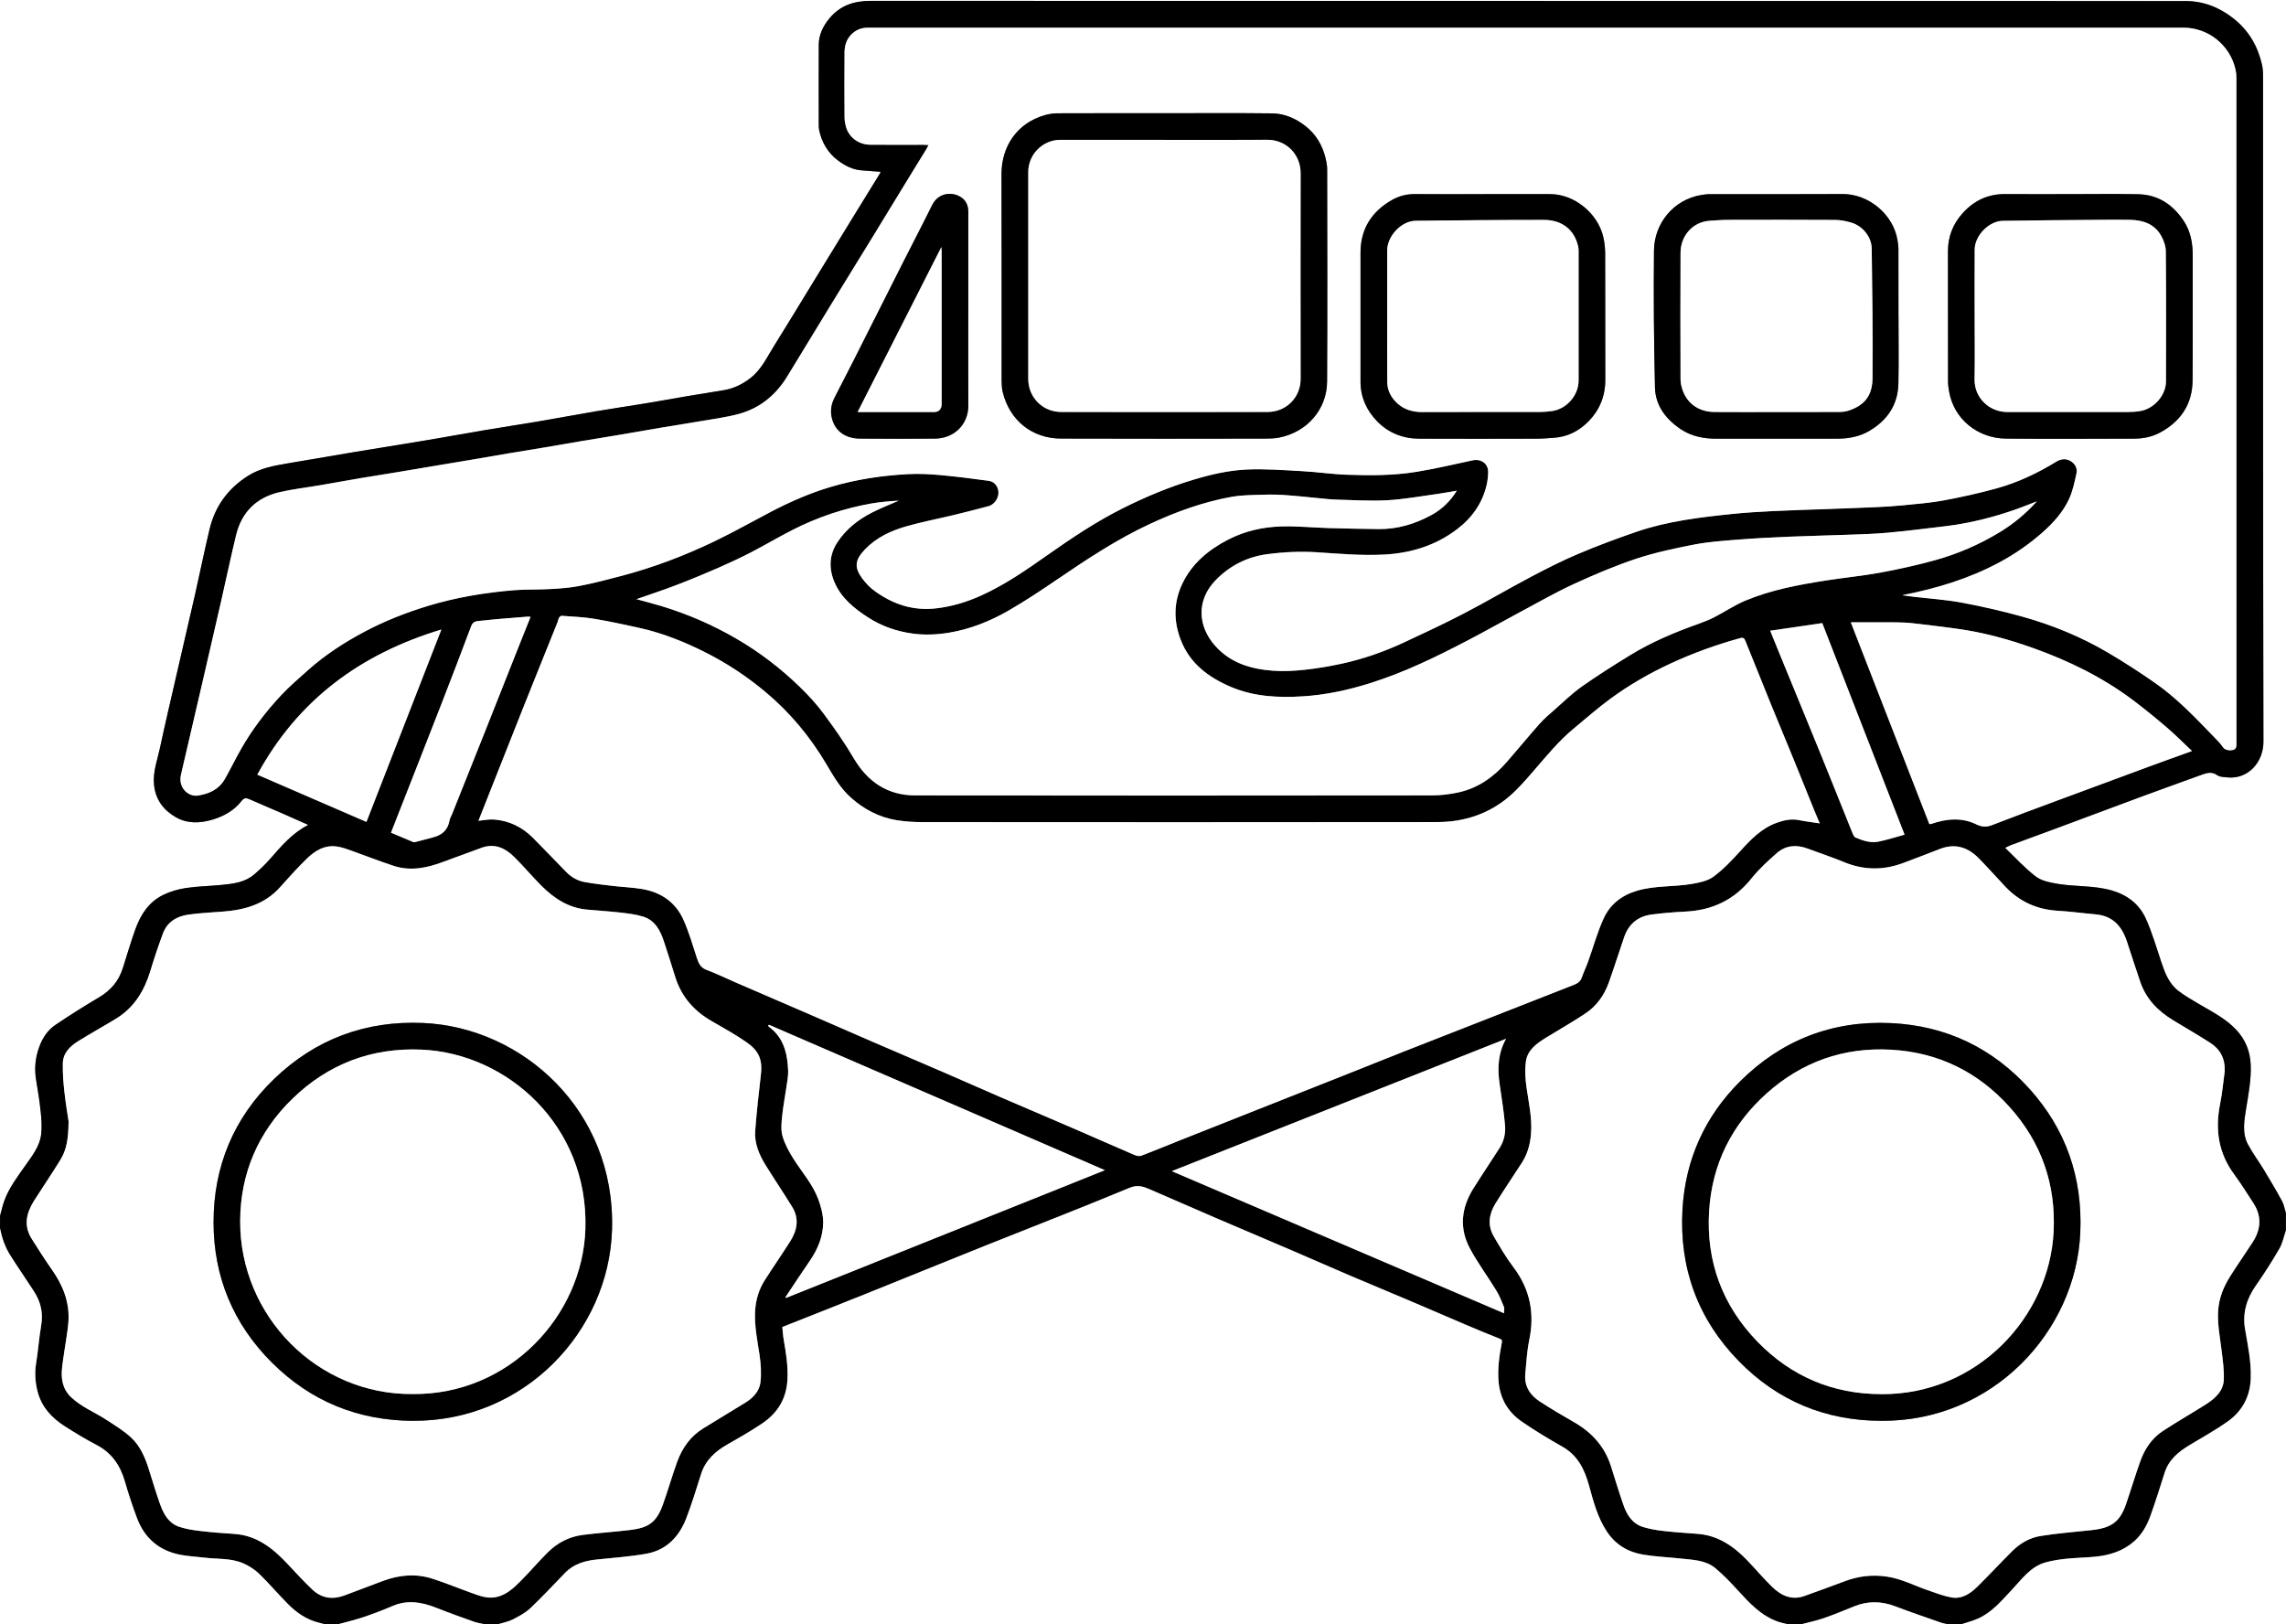 <svg viewBox="0 0 576.24 409.44" xmlns="http://www.w3.org/2000/svg" id="Layer_1"><rect x="0" y="0" width="576.24" height="409.44" fill="#808080" stroke="none"/><defs><style>.cls-1,.cls-2{stroke-width:0px;}.cls-2{fill:#fff;}</style></defs><path d="m0,306.54c0-102.18,0-204.36,0-306.54h576.24v305.82c-.32-1.02-.48-2.13-.98-3.05-1.45-2.67-3.01-5.29-4.59-7.9-1.3-2.14-2.81-4.16-3.99-6.36-1.56-2.91-.95-6.08-.46-9.12.59-3.66,1.3-7.3,1.14-11.03-.14-3.34-1.31-6.25-3.59-8.71-2.67-2.88-6.14-4.6-9.46-6.56-1.75-1.03-3.53-2.06-5.14-3.28-2.43-1.84-3.44-4.6-4.38-7.39-1.22-3.66-2.3-7.4-3.89-10.9-1.64-3.61-4.63-5.92-8.55-7.05-4.49-1.3-9.16-.91-13.69-1.68-1.89-.32-4.01-.72-5.46-1.83-2.77-2.1-5.13-4.74-7.76-7.25.73-.34,1.11-.55,1.52-.7,3.55-1.32,7.11-2.61,10.66-3.93,7.54-2.8,15.07-5.63,22.62-8.42,4.91-1.81,9.84-3.57,14.76-5.36,1.34-.49,2.57-.86,3.95.12.64.45,1.64.45,2.48.54,5.25.56,9.15-3.82,9.14-8.98-.12-55.93-.07-111.85-.09-167.78,0-.98-.06-1.99-.28-2.94-1.06-4.61-3.32-8.5-7.06-11.5-3.59-2.88-7.67-4.49-12.25-4.49-110.48-.03-220.96-.02-331.44-.04-4.11,0-7.61,1.15-10.29,4.34-1.62,1.94-2.74,4.13-2.75,6.72-.03,6.8-.01,13.59,0,20.39,0,.39.02.8.11,1.18.68,3.09,2.2,5.69,4.74,7.6,1.77,1.33,3.71,2.34,5.99,2.49,1.56.11,3.12.24,4.73.36-.04.14-.05.26-.1.35-2.34,3.8-4.69,7.59-7.02,11.39-3.4,5.53-6.79,11.07-10.18,16.61-3.17,5.17-6.29,10.37-9.52,15.51-1.78,2.84-3.18,5.96-5.93,8.1-1.99,1.55-4.16,2.64-6.64,3.07-3.05.53-6.11.99-9.17,1.5-3.59.61-7.17,1.26-10.77,1.86-4.06.67-8.14,1.27-12.2,1.95-4.94.84-9.87,1.76-14.81,2.6-4.48.76-8.98,1.44-13.46,2.19-5.02.85-10.03,1.76-15.05,2.61-5.91.99-11.84,1.92-17.75,2.9-5.64.94-11.28,1.9-16.92,2.87-3.43.59-6.85,1.2-9.88,3.11-5.08,3.2-8.36,7.7-9.74,13.51-1.31,5.51-2.44,11.06-3.69,16.59-1.56,6.85-3.17,13.7-4.74,20.55-1.37,5.98-2.78,11.94-4.06,17.94-.65,3.06-1.82,6.03-1.5,9.3.37,3.7,2.31,6.3,5.37,8.11,2.92,1.73,6.13,1.62,9.26.71,2.93-.86,5.57-2.31,7.49-4.81.61-.79,1.22-.69,2.01-.34,2.79,1.24,5.6,2.41,8.4,3.63,2.06.9,4.11,1.82,6.36,2.82-4.08,2.08-6.81,5.35-9.61,8.55-1.23,1.4-2.61,2.7-4.02,3.93-2.32,2-5.24,2.36-8.13,2.64-3.03.3-6.08.34-9.09.79-1.94.29-3.92.87-5.69,1.72-3.69,1.78-5.76,5.04-7.09,8.77-1.14,3.2-2.1,6.46-3.12,9.69-1.03,3.26-3.05,5.63-6,7.38-3.74,2.21-7.41,4.53-11.01,6.95-2,1.35-3.28,3.38-4.1,5.64-.97,2.67-1.23,5.42-.75,8.25.46,2.7.89,5.42,1.17,8.15.19,1.84.32,3.73.1,5.55-.37,3.06-2.29,5.43-4,7.87-2,2.85-4.13,5.64-5.32,8.96C.62,304,.35,305.28,0,306.54Z" class="cls-2"></path><path d="m0,306.54c.35-1.26.62-2.54,1.05-3.77,1.19-3.33,3.32-6.11,5.32-8.96,1.71-2.43,3.63-4.81,4-7.87.22-1.82.09-3.71-.1-5.55-.28-2.73-.71-5.44-1.17-8.15-.48-2.83-.22-5.57.75-8.25.82-2.26,2.1-4.3,4.1-5.64,3.6-2.42,7.28-4.75,11.01-6.95,2.96-1.74,4.98-4.12,6-7.38,1.02-3.24,1.99-6.5,3.12-9.69,1.33-3.73,3.41-6.99,7.09-8.77,1.77-.85,3.74-1.43,5.69-1.72,3-.45,6.06-.49,9.09-.79,2.89-.29,5.81-.65,8.13-2.64,1.42-1.22,2.79-2.52,4.02-3.93,2.81-3.2,5.53-6.47,9.61-8.55-2.24-1-4.29-1.92-6.36-2.82-2.8-1.22-5.61-2.39-8.4-3.63-.79-.35-1.41-.45-2.01.34-1.91,2.49-4.56,3.95-7.49,4.81-3.13.91-6.34,1.02-9.26-.71-3.06-1.81-5-4.41-5.37-8.11-.33-3.26.84-6.23,1.5-9.3,1.28-6,2.69-11.96,4.06-17.94,1.57-6.85,3.18-13.69,4.74-20.55,1.25-5.52,2.38-11.08,3.69-16.59,1.38-5.81,4.66-10.31,9.74-13.51,3.03-1.91,6.45-2.52,9.88-3.11,5.64-.97,11.27-1.93,16.92-2.87,5.92-.98,11.84-1.91,17.75-2.9,5.02-.84,10.03-1.76,15.05-2.61,4.48-.76,8.98-1.43,13.46-2.19,4.94-.84,9.87-1.76,14.81-2.6,4.06-.69,8.13-1.28,12.2-1.95,3.59-.59,7.18-1.25,10.77-1.86,3.05-.52,6.12-.98,9.17-1.5,2.48-.43,4.66-1.52,6.64-3.07,2.75-2.14,4.15-5.26,5.93-8.1,3.22-5.14,6.35-10.34,9.52-15.51,3.39-5.54,6.78-11.08,10.18-16.61,2.33-3.8,4.69-7.59,7.02-11.39.06-.09.06-.21.1-.35-1.6-.12-3.16-.25-4.73-.36-2.28-.16-4.22-1.17-5.99-2.49-2.55-1.91-4.06-4.51-4.74-7.6-.08-.38-.11-.79-.11-1.18,0-6.8-.03-13.59,0-20.39.01-2.58,1.13-4.78,2.75-6.72,2.68-3.2,6.18-4.34,10.29-4.34,110.48.03,220.96.02,331.44.04,4.57,0,8.66,1.61,12.25,4.49,3.74,3,6,6.89,7.06,11.5.22.95.28,1.96.28,2.94.01,55.93-.03,111.85.09,167.78.01,5.16-3.88,9.54-9.14,8.98-.85-.09-1.85-.08-2.48-.54-1.37-.98-2.61-.61-3.95-.12-4.92,1.79-9.85,3.54-14.76,5.36-7.55,2.79-15.08,5.62-22.62,8.42-3.55,1.32-7.11,2.61-10.66,3.93-.4.15-.78.36-1.52.7,2.63,2.51,4.99,5.15,7.76,7.25,1.45,1.1,3.57,1.51,5.46,1.83,4.53.77,9.2.38,13.69,1.68,3.92,1.14,6.91,3.44,8.55,7.05,1.59,3.5,2.67,7.24,3.89,10.9.93,2.79,1.94,5.55,4.38,7.39,1.62,1.22,3.39,2.25,5.14,3.28,3.32,1.95,6.79,3.67,9.46,6.56,2.28,2.46,3.45,5.38,3.59,8.71.16,3.73-.55,7.37-1.14,11.03-.49,3.04-1.09,6.21.46,9.12,1.18,2.2,2.69,4.22,3.99,6.36,1.58,2.6,3.13,5.22,4.59,7.9.5.92.66,2.03.98,3.05v4.32c-.53,1.53-.83,3.19-1.62,4.56-1.84,3.18-3.81,6.3-5.93,9.3-2.38,3.38-3.45,7-2.75,11.09.7,4.07,1.56,8.12,1.43,12.3-.15,4.62-2.13,8.32-5.83,10.93-3.06,2.16-6.36,3.99-9.58,5.93-2.83,1.7-5.26,3.7-6.31,7.01-1.12,3.57-2.26,7.14-3.51,10.66-.87,2.46-2.12,4.77-4.09,6.53-2.79,2.49-6.2,3.58-9.85,3.94-2.44.24-4.9.27-7.34.52-1.74.18-3.5.45-5.19.91-3.81,1.05-5.99,4.23-8.51,6.9-2.58,2.73-4.98,5.67-8.51,7.26-1.36.61-2.83.97-4.25,1.45h-3.36c-.59-.14-1.19-.22-1.76-.42-3.86-1.35-7.73-2.66-11.55-4.12-3.48-1.32-6.88-1.38-10.33.01-2.53,1.02-5.05,2.08-7.63,2.97-1.85.64-3.79,1.04-5.69,1.55h-3.36c-.81-.21-1.64-.36-2.43-.63-4.37-1.5-7.33-4.79-10.33-8.07-1.73-1.9-3.53-3.76-5.49-5.41-2.4-2.03-5.5-2.1-8.46-2.43-3.25-.36-6.53-.48-9.75-1.01-3.81-.63-6.97-2.49-9.16-5.79-2.36-3.55-3.42-7.62-4.52-11.65-1.12-4.06-2.85-7.59-6.73-9.79-3.5-1.98-6.97-4.06-10.28-6.35-3.43-2.37-5.41-5.8-5.78-9.99-.29-3.29.17-6.56.8-9.79.13-.67.06-.84-.57-1.09-2.95-1.16-5.87-2.38-8.78-3.62-4.43-1.88-8.84-3.8-13.26-5.68-5.14-2.18-10.31-4.32-15.45-6.51-4.75-2.03-9.47-4.12-14.21-6.15-6.61-2.84-13.24-5.63-19.85-8.47-5.46-2.35-10.9-4.75-16.36-7.1-1.71-.74-3.19-1.38-5.35-.48-12.12,5.04-24.36,9.77-36.55,14.65-9.98,3.99-19.92,8.06-29.89,12.06-6.99,2.8-14,5.56-21.08,8.37.12,1.14.18,2.24.37,3.32.57,3.24,1.08,6.46.93,9.79-.21,4.89-2.45,8.55-6.38,11.2-2.79,1.88-5.72,3.56-8.65,5.22-3.1,1.76-5.61,3.97-6.74,7.5-1.2,3.75-2.33,7.53-3.75,11.2-1.79,4.62-4.99,8-10.01,8.91-4.17.75-8.43,1.02-12.65,1.48-2.95.32-5.69,1.11-7.84,3.31-2.91,2.98-5.73,6.05-8.75,8.91-1.28,1.21-2.92,2.08-4.5,2.89-1.14.58-2.47.81-3.71,1.2h-3.36c-.89-.21-1.81-.33-2.67-.63-3.16-1.12-6.31-2.24-9.42-3.48-3.66-1.45-7.29-2.12-11.09-.5-2.4,1.02-4.84,1.96-7.31,2.8-2.12.71-4.31,1.22-6.46,1.82h-3.36c-.51-.14-1.01-.28-1.52-.41-3.08-.75-5.58-2.51-7.76-4.7-2.46-2.48-4.72-5.16-7.23-7.6-1.12-1.09-2.54-1.99-3.98-2.63-3.12-1.39-6.56-1.05-9.87-1.46-2.07-.26-4.17-.34-6.2-.75-5.26-1.07-8.88-4.2-10.76-9.21-1.13-3.03-2.16-6.1-3.05-9.21-1.17-4.07-3.31-7.24-7.17-9.24-2.74-1.42-5.38-3.04-7.99-4.7-3.24-2.06-5.77-4.75-6.81-8.58-.64-2.38-.82-4.78-.42-7.25.51-3.18.73-6.4,1.28-9.57.54-3.13-.09-5.94-1.77-8.54-1.99-3.09-4.1-6.11-6.06-9.22-1.29-2.05-2.06-4.33-2.54-6.71,0-1.04,0-2.08,0-3.12Zm479.62-156.52c1.06.14,1.91.27,2.77.37,4.06.48,8.16.74,12.18,1.49,5.14.96,10.26,2.13,15.29,3.54,7.52,2.11,14.74,5.07,21.48,9.03,4.14,2.44,8.19,5.06,12.13,7.82,2.6,1.83,5.04,3.94,7.36,6.12,2.97,2.8,5.76,5.8,8.61,8.73.52.53.85,1.32,1.45,1.68.52.31,1.34.36,1.97.22,1-.22.9-1.15.9-1.95,0-55.81,0-111.62-.01-167.42,0-.74-.08-1.5-.24-2.22-1.41-6.11-6.85-10.48-13.11-10.48-110.52,0-221.03,0-331.55,0-1.65,0-3.03.49-4.24,1.71-1.27,1.29-1.69,2.84-1.71,4.5-.06,5.44-.04,10.87,0,16.31,0,.81.15,1.65.36,2.44.76,2.77,3.26,4.51,6.14,4.54,4.44.04,8.88,0,13.32.01.41,0,.83.04,1.36.06-.22.42-.34.7-.5.96-1.68,2.74-3.37,5.46-5.04,8.2-2.73,4.47-5.45,8.96-8.19,13.42-3.52,5.74-7.06,11.46-10.58,17.2-3.78,6.17-7.53,12.36-11.3,18.54-2.9,4.76-6.99,8.09-12.38,9.52-3.32.88-6.76,1.3-10.15,1.89-3.09.54-6.19,1.01-9.28,1.53-3.55.6-7.1,1.23-10.65,1.83-3.09.52-6.19,1.01-9.28,1.53-3.09.52-6.17,1.07-9.26,1.59-3.05.51-6.11.99-9.17,1.51-3.13.53-6.25,1.08-9.38,1.61-3.05.52-6.11,1.02-9.16,1.53-3.13.53-6.26,1.07-9.39,1.58-3.09.51-6.19.99-9.29,1.51-3.51.6-7.02,1.24-10.53,1.84-3.36.58-6.76.96-10.08,1.73-5.79,1.34-9.52,4.99-10.93,10.79-1.38,5.65-2.57,11.35-3.86,17.02-1.58,6.93-3.19,13.85-4.79,20.78-1.74,7.53-3.49,15.06-5.25,22.59-.79,3.38,1.93,5.65,4.25,5.29,2.82-.43,5.29-1.54,6.77-4.12,1.4-2.44,2.63-4.98,4.01-7.43,2.83-5.02,6.31-9.58,10.24-13.77,2.11-2.26,4.47-4.28,6.79-6.34,4.33-3.85,9.18-6.99,14.28-9.69,5.09-2.7,10.43-4.79,15.96-6.47,7.06-2.14,14.27-3.33,21.58-3.94,3.01-.25,6.05-.12,9.07-.29,2.48-.14,4.98-.3,7.4-.77,3.6-.7,7.16-1.62,10.71-2.56,8.07-2.13,15.86-5.08,23.37-8.69,4.84-2.32,9.53-4.97,14.29-7.47,4.86-2.55,9.87-4.73,15.16-6.29,6.33-1.87,12.79-2.83,19.35-3.19,2.69-.14,5.42,0,8.11.23,4.07.36,8.13.89,12.18,1.44,1.17.16,2.03.84,2.41,2.12.55,1.86-.78,3.85-2.35,4.28-2.86.77-5.74,1.5-8.62,2.2-4.1.99-8.26,1.77-12.3,2.94-3.83,1.11-7.45,2.83-10.26,5.77-2.55,2.68-2.73,4.49-.68,7.31.89,1.23,2.02,2.37,3.25,3.25,4.58,3.29,9.59,4.96,15.37,4.29,4-.46,7.74-1.61,11.35-3.23,5.99-2.7,11.39-6.45,16.73-10.21,6.09-4.29,12.28-8.43,18.94-11.77,5.84-2.93,11.86-5.44,18.15-7.31,4.34-1.29,8.76-2.29,13.25-2.48,4.63-.19,9.3.17,13.94.42,3.74.21,7.47.77,11.21.9,5.84.2,11.71.22,17.49-.73,4.74-.78,9.44-1.87,14.14-2.89,2.18-.47,4.01.82,3.96,3-.02,1.02-.13,2.05-.35,3.04-1.05,4.69-3.66,8.39-7.44,11.28-5.45,4.17-11.74,6.08-18.48,6.43-5.68.3-11.35-.23-17.02-.59-4.1-.26-8.29-.06-12.36.48-5,.66-9.41,2.84-13.02,6.54-4.96,5.1-4.54,11.73-.03,16.69,3.85,4.24,8.93,5.72,14.37,6.14,2.68.2,5.42.06,8.1-.23,3.22-.35,6.44-.9,9.61-1.6,5.31-1.18,10.44-2.98,15.38-5.28,5.08-2.36,10.16-4.73,15.13-7.32,5.7-2.96,11.24-6.24,16.92-9.24,3.88-2.05,7.82-4.05,11.86-5.76,4.81-2.04,9.72-3.87,14.67-5.57,7.84-2.69,16.03-3.67,24.22-4.51,3.46-.36,6.94-.55,10.42-.73,4.37-.22,8.74-.33,13.11-.49,4.21-.16,8.42-.3,12.63-.49,2.33-.11,4.66-.25,6.98-.48,3.4-.34,6.83-.6,10.19-1.23,4.49-.84,8.96-1.83,13.36-3.05,5.31-1.47,10.26-3.82,14.96-6.71,1.11-.68,2.37-.86,3.49-.22,1.16.65,1.91,1.8,1.6,3.18-.47,2.13-.91,4.31-1.79,6.28-1.53,3.42-3.99,6.15-6.82,8.64-3.3,2.91-6.87,5.38-10.71,7.45-7.63,4.12-15.83,6.62-24.48,8.31Zm-359.02,56.87c1.36-.12,2.66-.42,3.93-.33,3.87.29,7.17,1.92,9.89,4.67,2.8,2.84,5.56,5.71,8.35,8.57,1.3,1.33,2.88,2.21,4.69,2.54,2.35.42,4.74.69,7.11.97,2.39.28,4.8.37,7.17.75,4.8.78,8.53,3.27,10.55,7.74,1.39,3.08,2.33,6.37,3.38,9.59.45,1.37.91,2.51,2.47,3.08,2.53.94,4.95,2.14,7.43,3.21,6.35,2.75,12.71,5.48,19.06,8.23,5.1,2.21,10.18,4.45,15.28,6.65,6.21,2.68,12.44,5.32,18.64,8.01,4.52,1.96,9.02,3.97,13.55,5.92,6.21,2.68,12.44,5.32,18.65,8,5.06,2.19,10.1,4.43,15.17,6.6.54.23,1.3.41,1.81.22,3.32-1.26,6.6-2.64,9.9-3.95,6.46-2.57,12.93-5.13,19.39-7.68,7.08-2.8,14.17-5.6,21.25-8.41,5.19-2.06,10.37-4.15,15.57-6.2,7.27-2.86,14.55-5.7,21.82-8.55,7.02-2.75,14.03-5.51,21.05-8.26.9-.35,1.67-.79,2.02-1.81.47-1.36,1.11-2.67,1.6-4.03,1.3-3.63,2.32-7.39,3.92-10.89,1.65-3.61,4.62-5.93,8.55-7.05,4.49-1.29,9.16-.91,13.69-1.68,1.89-.32,3.99-.74,5.46-1.83,2.46-1.81,4.62-4.09,6.68-6.37,2.67-2.95,5.38-5.79,9.21-7.19,1.83-.67,3.74-1.1,5.75-.68,1.66.35,3.34.53,5.15.81-.43-1.01-.87-2-1.27-3-1.76-4.34-3.5-8.69-5.27-13.03-1.91-4.67-3.85-9.31-5.76-13.98-2.17-5.32-4.31-10.64-6.44-15.97-.27-.67-.49-.94-1.37-.7-6.01,1.65-11.84,3.76-17.49,6.38-5.31,2.46-10.38,5.38-15.1,8.83-3.2,2.34-6.19,4.99-9.26,7.52-3.82,3.14-6.91,6.97-10.13,10.68-1.93,2.23-3.88,4.51-6.11,6.43-5.2,4.48-11.46,6.5-18.23,6.51-43.28.06-86.55.04-129.83.01-2.17,0-4.36-.14-6.49-.49-4.4-.73-8.2-2.75-11.52-5.72-2.66-2.38-4.38-5.41-6.17-8.44-4.1-6.93-9.2-13.05-15.43-18.24-4.61-3.84-9.56-7.12-14.89-9.82-5.35-2.71-10.91-4.93-16.78-6.24-3.85-.86-7.72-1.69-11.61-2.33-2.64-.43-5.33-.52-8-.72-.21-.02-.52.29-.65.51-.19.33-.23.74-.37,1.11-2.91,7.25-5.84,14.49-8.73,21.74-3.75,9.43-7.48,18.88-11.2,28.29Zm440.2,63.06c.11-3.12-1.14-5.5-3.72-7.13-3.04-1.93-6.15-3.75-9.23-5.61-3.86-2.32-6.87-5.38-8.35-9.74-1.14-3.36-2.24-6.74-3.34-10.11-1.26-3.86-3.56-6.49-7.87-6.87-3.18-.28-6.34-.74-9.53-.91-5.29-.3-9.72-2.31-13.34-6.16-2.2-2.35-4.35-4.75-6.6-7.05-2.79-2.85-6.05-3.87-9.92-2.33-2.98,1.18-5.99,2.28-8.97,3.43-5.02,1.93-9.99,1.93-15-.12-3.07-1.26-6.22-2.32-9.33-3.47-2.78-1.02-5.46-.8-7.7,1.16-2.26,1.98-4.51,4.05-6.39,6.39-4.32,5.41-9.89,8.05-16.72,8.36-2.8.13-5.59.38-8.37.72-3.46.43-5.85,2.35-6.99,5.68-1.31,3.8-2.51,7.64-3.86,11.42-1.14,3.19-3.04,5.93-5.87,7.82-3.25,2.17-6.66,4.11-10,6.15-2.38,1.46-4.7,3.12-5.07,6.11-.25,2.06-.14,4.21.15,6.27.55,3.91,1.46,7.77,1.16,11.78-.2,2.64-.86,5.09-2.28,7.31-2.22,3.46-4.55,6.85-6.7,10.34-1.61,2.62-2.05,5.47-.42,8.26,1.55,2.67,3.13,5.35,4.99,7.81,4.18,5.54,5.36,11.59,3.96,18.33-.58,2.8-.74,5.69-1,8.55-.29,3.08,1.22,5.34,3.67,6.94,2.81,1.84,5.73,3.54,8.65,5.22,4.48,2.57,7.72,6.14,9.29,11.13,1.02,3.24,2.01,6.48,3.12,9.69.87,2.52,2.25,4.74,4.97,5.59,1.63.51,3.35.8,5.05.99,2.9.33,5.82.52,8.73.74,5.11.39,8.99,3.07,12.4,6.6,2.15,2.22,4.14,4.62,6.36,6.77,2.28,2.21,4.95,3.47,8.24,2.25,3.33-1.23,6.69-2.39,10-3.66,3.46-1.33,6.99-1.73,10.67-1.19,3.61.53,6.82,2.23,10.21,3.4,1.99.69,3.97,1.47,6.03,1.85,2.69.49,4.81-.98,6.61-2.75,2.97-2.92,5.79-5.98,8.74-8.92,1.96-1.95,4.36-3.36,7.05-3.8,4.3-.7,8.67-1.02,13.01-1.5,4.85-.53,7.08-2.04,8.62-6.51,1.24-3.61,2.32-7.28,3.62-10.88,1.1-3.06,2.88-5.75,5.63-7.56,3.49-2.31,7.14-4.38,10.68-6.61,2.38-1.5,4.6-3.33,4.73-6.37.1-2.46-.27-4.96-.57-7.42-.4-3.3-1.07-6.55-.86-9.93.2-3.27,1.39-6.09,3.08-8.77,1.82-2.88,3.78-5.66,5.63-8.53,2.1-3.26,2.33-6.58.13-9.91-1.57-2.38-3.06-4.83-4.76-7.12-4.02-5.41-4.89-11.37-3.58-17.84.55-2.73.79-5.52,1.17-8.29Zm-543.49,12.91c-.05,4.03-.47,6.87-2,9.38-2.14,3.5-4.47,6.89-6.67,10.36-1.96,3.1-2.75,6.33-.6,9.69,1.62,2.54,3.21,5.11,4.95,7.56,2.83,4,4.62,8.3,4.28,13.28-.09,1.29-.29,2.58-.47,3.86-.36,2.52-.82,5.03-1.11,7.56-.32,2.79.01,5.43,2.17,7.54,2.6,2.54,6,3.84,8.98,5.78,2.13,1.39,4.35,2.72,6.2,4.44,2.24,2.07,3.49,4.88,4.42,7.78.96,3.01,1.84,6.05,2.9,9.02.89,2.49,2.16,4.84,4.87,5.74,1.69.56,3.5.84,5.28,1.05,2.82.33,5.66.56,8.49.73,5.8.36,9.88,3.68,13.62,7.69,2.02,2.17,4.03,4.35,6.18,6.38,2.29,2.16,5.06,2.53,8,1.46,3.26-1.2,6.5-2.47,9.76-3.68,4.1-1.52,8.3-1.91,12.5-.55,3.3,1.07,6.52,2.4,9.79,3.57,2.02.72,4.03,1.54,6.28,1.05,2.57-.56,4.37-2.28,6.12-4.03,2.36-2.36,4.51-4.92,6.88-7.27,2.39-2.38,5.34-3.9,8.69-4.35,3.98-.53,8-.76,11.99-1.25,4.22-.52,6.55-1.53,8.27-6.3,1.29-3.59,2.32-7.28,3.63-10.87,1.26-3.47,3.32-6.42,6.52-8.41,3.55-2.21,7.17-4.33,10.72-6.55,1.93-1.2,3.52-2.89,3.77-5.16.25-2.27.09-4.64-.25-6.91-.54-3.55-1.26-7.06-1.12-10.68.12-2.93.9-5.65,2.46-8.11,2.1-3.3,4.34-6.52,6.43-9.82,1.73-2.74,2.28-5.67.49-8.6-2.18-3.57-4.54-7.03-6.74-10.59-1.63-2.64-2.84-5.5-2.6-8.66.35-4.75.89-9.48,1.44-14.21.45-3.92-.7-6.06-3.72-8.14-2.77-1.9-5.71-3.56-8.64-5.23-4.54-2.58-7.72-6.23-9.27-11.26-.93-3.02-1.88-6.04-2.88-9.03-.91-2.72-2.27-5.19-5.21-6.09-1.86-.57-3.83-.79-5.77-1.02-2.78-.32-5.58-.48-8.37-.74-4.67-.43-8.33-2.85-11.52-6.06-2.32-2.34-4.44-4.88-6.79-7.19-2.26-2.23-4.91-3.53-8.2-2.35-3.3,1.19-6.6,2.4-9.89,3.63-4.01,1.5-8.11,2.32-12.3.95-3.63-1.18-7.19-2.6-10.8-3.88-1.84-.65-3.7-1.32-5.69-1-2.95.47-4.93,2.51-6.88,4.52-1.83,1.87-3.57,3.83-5.32,5.78-3.84,4.26-8.88,5.69-14.36,6.1-2.87.22-5.76.36-8.61.75-2.96.4-5.4,1.81-6.51,4.76-1.14,3.07-2.19,6.18-3.13,9.31-1.52,5.05-4.06,9.35-8.68,12.16-3.14,1.92-6.37,3.69-9.49,5.64-2.09,1.3-3.88,2.98-3.94,5.64-.05,2.34.12,4.7.38,7.03.33,2.96.83,5.91,1.1,7.77Zm496.11-156.47c-1.8.69-3.41,1.36-5.06,1.94-5.84,2.07-11.83,3.58-17.99,4.32-4.88.59-9.77,1.2-14.66,1.65-3.28.3-6.57.38-9.86.5-5.01.19-10.02.29-15.03.5-4.24.18-8.47.39-12.7.73-3.69.29-7.41.54-11.03,1.24-4.94.95-9.9,2.01-14.67,3.59-5.36,1.78-10.6,4.02-15.74,6.38-4.49,2.06-8.78,4.53-13.14,6.86-4.53,2.42-8.99,4.96-13.55,7.33-7.95,4.15-16.01,8.09-24.61,10.78-5.52,1.73-11.16,2.96-16.91,3.32-6.17.39-12.33.11-18.16-2.36-5.68-2.41-10.39-5.91-12.69-11.89-1.81-4.71-1.81-9.44.38-14.07,2.45-5.19,6.63-8.62,11.6-11.19,4.14-2.14,8.64-3.15,13.24-3.31,4.04-.14,8.09.29,12.14.41,4.15.12,8.31.2,12.46.25,4.83.06,9.3-1.29,13.5-3.6,2.62-1.44,4.67-3.47,6.28-6.07-1.72.29-3.29.59-4.87.81-4.24.58-8.48,1.37-12.74,1.6-4.41.24-8.84-.08-13.27-.18-.99-.02-1.97-.15-2.95-.25-3.38-.31-6.75-.7-10.13-.92-2.24-.14-4.5-.09-6.74,0-2.05.08-4.13.14-6.14.5-7.15,1.3-13.94,3.76-20.52,6.82-8.28,3.85-15.85,8.88-23.37,13.99-4.01,2.73-8.06,5.43-12.26,7.85-4.66,2.68-9.65,4.68-15,5.57-3.05.51-6.15.65-9.21.22-3.99-.55-7.77-1.85-11.17-4.05-3.54-2.29-6.82-4.91-8.51-8.92-1.43-3.37-1.35-6.78.67-9.92,2.19-3.39,5.28-5.83,8.85-7.64,2.17-1.1,4.45-1.99,6.68-2.97-2.32.13-4.64.32-6.92.72-6.98,1.23-13.63,3.48-19.93,6.7-3.49,1.78-6.86,3.8-10.34,5.59-2.75,1.42-5.56,2.73-8.4,3.97-3.47,1.51-6.98,2.97-10.52,4.32-3.28,1.25-6.61,2.34-9.99,3.53,2.1.58,4.17,1.1,6.21,1.72,6.62,2,12.92,4.72,18.91,8.2,5.85,3.4,11.18,7.47,16.03,12.17,2.15,2.09,4.21,4.33,6,6.73,2.7,3.64,5.32,7.38,7.62,11.28,3.51,5.96,8.56,9.34,15.44,9.36,43.48.08,86.96.05,130.44,0,2.15,0,4.33-.28,6.44-.73,5-1.06,8.98-3.9,12.29-7.69,2.78-3.18,5.44-6.45,8.25-9.61,1.16-1.3,2.5-2.44,3.82-3.6,2.26-1.98,4.42-4.09,6.86-5.82,3.9-2.75,7.94-5.3,12-7.8,5.42-3.34,11.26-5.81,17.25-7.94,1.43-.51,2.85-1.07,4.2-1.76,2.61-1.34,5.06-3.02,7.75-4.14,6.5-2.71,13.4-3.99,20.32-5.08,4.54-.72,9.12-1.14,13.63-1.97,4.6-.85,9.19-1.86,13.71-3.1,5.83-1.6,11.36-3.99,16.54-7.15,3.42-2.09,6.48-4.6,9.28-7.72Zm-27.09,81.35c.27-.03.4-.03.51-.06,3.79-1.3,7.61-1.68,11.31.11,1.42.69,2.56.76,4.01.19,5.38-2.1,10.81-4.1,16.22-6.11,7.68-2.86,15.37-5.71,23.07-8.54,3.63-1.34,7.28-2.63,11.08-4.01-2.16-2.04-4.15-4.06-6.29-5.89-2.81-2.4-5.67-4.75-8.63-6.97-7.64-5.73-16.14-9.89-25.11-13.09-6.12-2.18-12.37-3.91-18.82-4.82-3.77-.53-7.56-.99-11.34-1.42-1.45-.17-2.93-.24-4.39-.25-3.78-.03-7.55-.01-11.42-.01,6.57,16.89,13.18,33.86,19.8,50.87Zm-190.96,87.48c28.07,12,55.83,23.88,83.77,35.83,0-.74.13-1.22-.02-1.58-.58-1.4-1.13-2.84-1.92-4.13-2.16-3.54-4.65-6.89-6.62-10.53-2.78-5.13-2.26-10.3.81-15.19,2.16-3.45,4.44-6.82,6.63-10.25,1.09-1.7,1.53-3.68,1.37-5.62-.3-3.55-.89-7.08-1.39-10.62-.55-3.86-.39-7.62,1.64-11.27-28.08,11.12-55.99,22.17-84.25,33.37Zm-97.39,31.78c.06.05.12.11.18.16,26.73-10.71,53.47-21.42,80.35-32.19-28.35-12.27-56.52-24.46-84.69-36.66l-.22.3c.46.38.94.74,1.37,1.16,2.87,2.77,3.54,6.38,3.7,10.12.06,1.4-.25,2.81-.45,4.21-.35,2.44-.83,4.87-1.07,7.32-.16,1.65-.35,3.42.1,4.96.57,1.98,1.61,3.88,2.72,5.65,2.13,3.41,4.89,6.46,6.3,10.27.69,1.88,1.25,3.94,1.23,5.92-.04,3.54-1.4,6.76-3.44,9.7-2.07,2.99-4.05,6.04-6.07,9.07ZM64.86,195.27c9.25,4.01,18.34,7.94,27.51,11.91,6.26-16.08,12.53-32.16,18.89-48.5-20.43,6.18-36.17,17.76-46.4,36.59Zm33.7,14.61c1.89.8,3.75,1.59,5.62,2.37.14.06.32.04.47,0,1.51-.39,3.02-.8,4.53-1.19,2.22-.57,3.7-1.83,4.12-4.19.11-.6.46-1.16.69-1.74,2.72-6.82,5.45-13.63,8.16-20.45,2.9-7.29,5.78-14.59,8.67-21.88.96-2.42,1.94-4.83,2.93-7.32-.35-.03-.55-.07-.74-.05-3.85.32-7.72.58-11.56,1.02-.93.11-2.14-.04-2.65,1.32-2.45,6.54-4.94,13.06-7.48,19.57-4.21,10.8-8.45,21.58-12.75,32.54Zm381.54.5c-6.97-17.92-13.84-35.58-20.75-53.33-4.39.64-8.69,1.27-13.12,1.92.92,2.26,1.69,4.17,2.47,6.08,3.45,8.42,6.92,16.82,10.35,25.25,2.65,6.51,5.23,13.04,7.87,19.55.19.46.44,1.09.82,1.25,1.81.76,3.72,1.44,5.69,1.05,2.21-.43,4.36-1.15,6.68-1.78Z" class="cls-1"></path><path d="m125.52,409.44c1.24-.39,2.57-.62,3.71-1.2,1.59-.81,3.23-1.69,4.5-2.89,3.02-2.86,5.84-5.93,8.75-8.91,2.15-2.2,4.89-3,7.84-3.31,4.22-.45,8.48-.73,12.65-1.48,5.03-.91,8.23-4.29,10.01-8.91,1.42-3.67,2.55-7.45,3.75-11.2,1.13-3.53,3.64-5.74,6.74-7.5,2.93-1.66,5.86-3.34,8.65-5.22,3.93-2.65,6.17-6.31,6.38-11.2.15-3.33-.36-6.55-.93-9.79-.19-1.08-.25-2.19-.37-3.32,7.08-2.81,14.09-5.56,21.08-8.37,9.97-4,19.92-8.07,29.89-12.06,12.19-4.88,24.43-9.61,36.55-14.65,2.16-.9,3.64-.26,5.35.48,5.46,2.35,10.9,4.75,16.36,7.1,6.61,2.84,13.24,5.64,19.85,8.47,4.74,2.04,9.46,4.13,14.21,6.15,5.14,2.19,10.31,4.33,15.45,6.51,4.43,1.88,8.84,3.8,13.26,5.68,2.91,1.24,5.84,2.46,8.78,3.62.63.25.7.42.57,1.09-.62,3.23-1.09,6.5-.8,9.79.37,4.19,2.35,7.62,5.78,9.99,3.31,2.29,6.78,4.37,10.28,6.35,3.88,2.2,5.61,5.72,6.73,9.79,1.11,4.03,2.16,8.09,4.52,11.65,2.19,3.3,5.36,5.17,9.16,5.79,3.22.53,6.5.65,9.75,1.01,2.96.32,6.05.4,8.46,2.43,1.96,1.65,3.76,3.51,5.49,5.41,2.99,3.28,5.96,6.57,10.33,8.07.79.27,1.62.43,2.43.63H125.52Z" class="cls-2"></path><path d="m0,309.66c.48,2.38,1.25,4.66,2.54,6.71,1.96,3.11,4.07,6.13,6.06,9.22,1.67,2.6,2.31,5.41,1.77,8.54-.55,3.17-.76,6.4-1.28,9.57-.4,2.47-.22,4.87.42,7.25,1.04,3.82,3.57,6.51,6.81,8.58,2.61,1.66,5.25,3.28,7.99,4.7,3.85,2,6,5.17,7.17,9.24.89,3.11,1.92,6.18,3.05,9.21,1.88,5.01,5.5,8.15,10.76,9.21,2.03.41,4.13.5,6.2.75,3.3.41,6.74.07,9.87,1.46,1.44.64,2.85,1.54,3.98,2.63,2.5,2.43,4.76,5.12,7.23,7.6,2.18,2.19,4.68,3.94,7.76,4.7.51.13,1.01.27,1.52.41H0v-99.78Z" class="cls-2"></path><path d="m494.4,409.44c1.42-.48,2.89-.84,4.25-1.45,3.53-1.59,5.93-4.52,8.51-7.26,2.52-2.67,4.7-5.85,8.51-6.9,1.69-.46,3.45-.73,5.19-.91,2.44-.25,4.9-.28,7.34-.52,3.65-.36,7.07-1.45,9.85-3.94,1.97-1.77,3.22-4.07,4.09-6.53,1.25-3.53,2.39-7.09,3.51-10.66,1.04-3.31,3.48-5.31,6.31-7.01,3.22-1.94,6.52-3.76,9.58-5.93,3.7-2.62,5.68-6.31,5.83-10.93.13-4.18-.73-8.22-1.43-12.3-.7-4.09.37-7.71,2.75-11.09,2.11-3,4.09-6.12,5.93-9.3.79-1.37,1.1-3.03,1.62-4.56v99.3h-81.84Z" class="cls-2"></path><path d="m85.2,409.44c2.16-.6,4.34-1.1,6.46-1.82,2.47-.83,4.91-1.77,7.31-2.8,3.8-1.62,7.43-.96,11.09.5,3.11,1.24,6.27,2.36,9.42,3.48.86.3,1.78.43,2.67.63h-36.96Z" class="cls-2"></path><path d="m454.08,409.44c1.9-.51,3.84-.91,5.69-1.55,2.58-.89,5.1-1.95,7.63-2.97,3.45-1.39,6.86-1.34,10.33-.01,3.82,1.45,7.69,2.77,11.55,4.12.57.2,1.17.28,1.76.42h-36.96Z" class="cls-2"></path><path d="m479.62,150.02c8.64-1.69,16.85-4.19,24.48-8.31,3.84-2.07,7.41-4.54,10.71-7.45,2.82-2.49,5.29-5.23,6.82-8.64.88-1.97,1.32-4.16,1.79-6.28.31-1.38-.44-2.53-1.6-3.18-1.13-.63-2.38-.46-3.49.22-4.7,2.88-9.66,5.24-14.96,6.71-4.4,1.22-8.87,2.21-13.36,3.05-3.36.63-6.78.88-10.19,1.23-2.32.23-4.65.38-6.98.48-4.21.19-8.42.33-12.63.49-4.37.16-8.74.28-13.11.49-3.48.17-6.96.37-10.42.73-8.19.85-16.38,1.82-24.22,4.51-4.95,1.7-9.86,3.53-14.67,5.57-4.04,1.71-7.98,3.71-11.86,5.76-5.68,3-11.22,6.28-16.92,9.24-4.97,2.58-10.05,4.95-15.13,7.32-4.93,2.29-10.06,4.1-15.38,5.28-3.17.7-6.39,1.25-9.61,1.6-2.68.29-5.42.44-8.1.23-5.44-.42-10.52-1.9-14.37-6.14-4.52-4.97-4.94-11.6.03-16.69,3.6-3.7,8.01-5.88,13.02-6.54,4.08-.54,8.26-.73,12.36-.48,5.67.36,11.35.89,17.02.59,6.74-.35,13.03-2.26,18.48-6.43,3.78-2.9,6.39-6.59,7.44-11.28.22-.99.33-2.03.35-3.04.05-2.19-1.78-3.48-3.96-3-4.7,1.02-9.39,2.11-14.14,2.89-5.78.95-11.65.93-17.49.73-3.74-.13-7.47-.7-11.21-.9-4.64-.26-9.31-.61-13.94-.42-4.49.19-8.91,1.19-13.25,2.48-6.28,1.86-12.31,4.38-18.15,7.31-6.67,3.34-12.85,7.48-18.94,11.77-5.35,3.76-10.74,7.51-16.73,10.21-3.6,1.63-7.35,2.77-11.35,3.23-5.78.67-10.79-1.01-15.37-4.29-1.23-.88-2.35-2.03-3.25-3.25-2.05-2.81-1.87-4.63.68-7.31,2.8-2.94,6.43-4.66,10.26-5.77,4.05-1.17,8.2-1.95,12.3-2.94,2.88-.7,5.76-1.43,8.62-2.2,1.57-.42,2.9-2.41,2.35-4.28-.38-1.29-1.24-1.96-2.41-2.12-4.05-.55-8.11-1.07-12.18-1.44-2.69-.24-5.42-.38-8.11-.23-6.56.35-13.02,1.32-19.35,3.19-5.29,1.56-10.29,3.75-15.16,6.29-4.76,2.49-9.45,5.14-14.29,7.47-7.52,3.61-15.3,6.56-23.37,8.69-3.55.94-7.11,1.86-10.71,2.56-2.43.47-4.93.63-7.4.77-3.02.17-6.06.04-9.07.29-7.32.61-14.53,1.8-21.58,3.94-5.53,1.68-10.87,3.77-15.96,6.47-5.1,2.7-9.95,5.83-14.28,9.69-2.31,2.06-4.68,4.09-6.79,6.34-3.93,4.2-7.41,8.75-10.24,13.77-1.38,2.45-2.61,4.99-4.01,7.43-1.48,2.58-3.96,3.69-6.77,4.12-2.32.36-5.04-1.91-4.25-5.29,1.76-7.53,3.51-15.06,5.25-22.59,1.6-6.92,3.21-13.85,4.79-20.78,1.3-5.67,2.49-11.37,3.86-17.02,1.41-5.79,5.15-9.44,10.93-10.79,3.31-.77,6.72-1.15,10.08-1.73,3.51-.6,7.02-1.25,10.53-1.84,3.09-.52,6.19-1,9.29-1.51,3.13-.52,6.26-1.06,9.39-1.58,3.05-.51,6.11-1.02,9.16-1.53,3.13-.53,6.25-1.09,9.38-1.61,3.05-.51,6.11-.99,9.17-1.51,3.09-.52,6.17-1.07,9.26-1.59,3.09-.52,6.19-1.01,9.28-1.53,3.55-.6,7.1-1.23,10.65-1.83,3.09-.52,6.19-.99,9.28-1.53,3.39-.59,6.83-1.02,10.15-1.89,5.4-1.43,9.48-4.76,12.38-9.52,3.77-6.18,7.52-12.37,11.3-18.54,3.51-5.74,7.06-11.46,10.58-17.2,2.74-4.47,5.46-8.95,8.19-13.42,1.67-2.74,3.36-5.47,5.04-8.2.16-.26.29-.54.5-.96-.53-.02-.94-.06-1.36-.06-4.44,0-8.88.03-13.32-.01-2.88-.03-5.37-1.77-6.14-4.54-.22-.79-.36-1.62-.36-2.44-.03-5.44-.05-10.87,0-16.31.02-1.66.44-3.21,1.71-4.5,1.2-1.22,2.58-1.71,4.24-1.71,110.52,0,221.03,0,331.55,0,6.26,0,11.7,4.37,13.11,10.48.17.72.24,1.48.24,2.22.01,55.81.01,111.62.01,167.42,0,.8.1,1.73-.9,1.95-.62.14-1.44.09-1.97-.22-.6-.36-.93-1.15-1.45-1.68-2.85-2.93-5.64-5.93-8.61-8.73-2.32-2.19-4.75-4.29-7.36-6.12-3.94-2.76-7.99-5.39-12.13-7.82-6.74-3.97-13.96-6.93-21.48-9.03-5.03-1.41-10.15-2.58-15.29-3.54-4.01-.75-8.11-1.01-12.18-1.49-.86-.1-1.72-.23-2.77-.37ZM293.58,28.54c-9.04,0-18.07-.02-27.11.02-1.04,0-2.12.2-3.13.48-6.93,1.97-10.91,7.85-10.88,14.87.06,17.34.02,34.69.03,52.03,0,.98.05,1.99.29,2.94,1.72,7.05,7.34,11.64,14.65,11.67,17.11.07,34.23.03,51.34.01,1.22,0,2.47-.03,3.67-.26,6.98-1.35,12.05-7.06,12.09-14.11.1-17.82.04-35.65.02-53.47,0-.89-.16-1.81-.36-2.68-.79-3.34-2.4-6.17-5.17-8.31-2.47-1.91-5.24-3.11-8.32-3.15-9.04-.11-18.07-.04-27.11-.04Zm228.26,20.39c-5.44,0-10.88.04-16.32-.01-4.35-.04-7.89,1.6-10.79,4.81-2.49,2.75-3.72,5.94-3.71,9.65.02,10.95,0,21.9.02,32.85,0,.74.11,1.49.23,2.23,1.15,7.24,7.32,12.03,14.39,12.1,10.76.1,21.51.04,32.27.01,2.25,0,4.48-.43,6.47-1.49,5.24-2.79,8.23-7.14,8.28-13.17.08-10.47,0-20.94.04-31.41,0-3.17-.51-6.18-2.3-8.86-2.72-4.07-6.45-6.57-11.43-6.68-5.72-.12-11.44-.03-17.15-.03Zm-148.09,0c-5.72,0-11.44.03-17.15-.01-2.07-.01-4.02.52-5.74,1.5-5.1,2.91-7.91,7.28-7.9,13.29.01,10.83.01,21.66,0,32.49,0,3.91,1.52,7.23,4.16,9.96,2.84,2.94,6.5,4.38,10.58,4.41,9.92.06,19.83.03,29.75,0,1.42,0,2.85-.14,4.27-.23,3.41-.22,6.31-1.72,8.64-4.07,2.83-2.85,4.31-6.39,4.3-10.5-.02-10.59,0-21.18-.03-31.77,0-1.44-.15-2.92-.49-4.33-1.39-5.9-7.27-10.78-13.47-10.75-5.64.03-11.28,0-16.91,0Zm104.81,30.88c0-5.67,0-11.35-.01-17.02,0-.74-.11-1.49-.23-2.22-1.04-6.51-7.27-11.7-13.85-11.66-11.16.07-22.31.02-33.47.03-.74,0-1.49.1-2.23.23-6.98,1.19-11.77,7.19-11.84,14-.12,11.49-.02,22.99.25,34.48.11,4.62,2.78,8.07,6.59,10.59,2.68,1.77,5.7,2.34,8.86,2.34,10.12,0,20.23,0,30.35,0,2.92,0,5.73-.47,8.26-1.98,4.5-2.67,7.18-6.57,7.3-11.88.12-5.63.03-11.27.03-16.9Zm-234.48-1.61c0-8.27,0-16.54,0-24.82,0-1.52-.54-2.84-1.81-3.66-2.46-1.59-5.82-1.02-7.3,1.97-2.35,4.75-4.8,9.45-7.19,14.17-4.21,8.34-8.41,16.69-12.62,25.02-1.59,3.15-3.24,6.28-4.83,9.43-.8,1.59-1.07,3.27-.65,5.03.87,3.63,3.78,5.18,7.06,5.21,6.32.05,12.64.06,18.95,0,4.79-.05,8.42-3.54,8.4-8.38-.04-7.99-.01-15.98-.01-23.98Z" class="cls-2"></path><path d="m120.6,206.88c3.72-9.41,7.45-18.86,11.2-28.29,2.89-7.26,5.82-14.5,8.73-21.74.15-.36.19-.77.37-1.11.13-.23.44-.53.65-.51,2.67.2,5.37.29,8,.72,3.89.64,7.76,1.47,11.61,2.33,5.87,1.31,11.43,3.52,16.78,6.24,5.33,2.7,10.28,5.98,14.89,9.82,6.23,5.18,11.32,11.3,15.43,18.24,1.8,3.03,3.51,6.06,6.17,8.44,3.32,2.97,7.12,4.99,11.52,5.72,2.13.35,4.33.49,6.49.49,43.28.03,86.55.05,129.83-.01,6.78,0,13.03-2.03,18.23-6.51,2.23-1.92,4.17-4.2,6.11-6.43,3.22-3.72,6.31-7.54,10.13-10.68,3.07-2.53,6.05-5.17,9.26-7.52,4.72-3.45,9.79-6.37,15.1-8.83,5.64-2.61,11.48-4.73,17.49-6.38.88-.24,1.11.04,1.37.7,2.14,5.33,4.28,10.65,6.44,15.97,1.9,4.67,3.85,9.32,5.76,13.98,1.77,4.34,3.51,8.69,5.27,13.03.41,1,.84,1.99,1.27,3-1.8-.28-3.49-.47-5.15-.81-2.01-.42-3.92.01-5.75.68-3.83,1.39-6.54,4.24-9.21,7.19-2.07,2.28-4.22,4.56-6.68,6.37-1.48,1.09-3.58,1.51-5.46,1.83-4.53.77-9.19.39-13.69,1.68-3.93,1.13-6.91,3.44-8.55,7.05-1.59,3.5-2.61,7.26-3.92,10.89-.49,1.36-1.12,2.66-1.6,4.03-.35,1.02-1.13,1.46-2.02,1.81-7.02,2.75-14.03,5.51-21.05,8.26-7.27,2.85-14.55,5.69-21.82,8.55-5.2,2.05-10.38,4.14-15.57,6.2-7.08,2.81-14.17,5.61-21.25,8.41-6.46,2.56-12.93,5.11-19.39,7.68-3.3,1.31-6.58,2.69-9.9,3.95-.51.19-1.26.02-1.81-.22-5.07-2.17-10.11-4.42-15.17-6.6-6.21-2.68-12.44-5.32-18.65-8-4.52-1.95-9.02-3.97-13.55-5.92-6.21-2.68-12.43-5.33-18.64-8.01-5.1-2.2-10.18-4.44-15.28-6.65-6.35-2.75-12.71-5.48-19.06-8.23-2.48-1.07-4.9-2.27-7.43-3.21-1.55-.58-2.02-1.71-2.47-3.08-1.05-3.22-1.99-6.51-3.38-9.59-2.01-4.47-5.74-6.96-10.55-7.74-2.37-.39-4.78-.47-7.17-.75-2.38-.28-4.76-.55-7.11-.97-1.81-.32-3.39-1.21-4.69-2.54-2.78-2.85-5.54-5.73-8.35-8.57-2.72-2.75-6.02-4.38-9.89-4.67-1.27-.1-2.57.2-3.93.33Z" class="cls-2"></path><path d="m560.8,269.95c-.38,2.76-.62,5.56-1.17,8.29-1.31,6.48-.43,12.44,3.58,17.84,1.7,2.29,3.19,4.74,4.76,7.12,2.2,3.33,1.97,6.65-.13,9.91-1.85,2.86-3.81,5.65-5.63,8.53-1.69,2.67-2.87,5.5-3.08,8.77-.21,3.38.46,6.63.86,9.93.3,2.47.67,4.96.57,7.42-.13,3.04-2.35,4.86-4.73,6.37-3.54,2.24-7.19,4.31-10.68,6.61-2.75,1.81-4.53,4.5-5.63,7.56-1.29,3.59-2.37,7.26-3.62,10.88-1.54,4.48-3.77,5.98-8.62,6.51-4.34.48-8.71.79-13.01,1.5-2.69.44-5.09,1.86-7.05,3.8-2.95,2.93-5.77,6-8.74,8.92-1.8,1.77-3.92,3.24-6.61,2.75-2.05-.38-4.04-1.16-6.03-1.85-3.39-1.17-6.59-2.87-10.21-3.4-3.67-.54-7.2-.14-10.67,1.19-3.32,1.27-6.67,2.43-10,3.66-3.29,1.21-5.96-.04-8.24-2.25-2.22-2.15-4.21-4.55-6.36-6.77-3.42-3.52-7.3-6.21-12.4-6.6-2.91-.22-5.83-.41-8.73-.74-1.7-.19-3.42-.49-5.05-.99-2.72-.84-4.1-3.06-4.97-5.59-1.11-3.21-2.1-6.45-3.12-9.69-1.57-4.99-4.81-8.55-9.29-11.13-2.92-1.68-5.83-3.37-8.65-5.22-2.45-1.6-3.96-3.86-3.67-6.94.27-2.86.42-5.75,1-8.55,1.4-6.74.22-12.79-3.96-18.33-1.86-2.46-3.43-5.14-4.99-7.81-1.62-2.79-1.19-5.64.42-8.26,2.15-3.5,4.48-6.88,6.7-10.34,1.42-2.22,2.08-4.67,2.28-7.31.31-4.01-.6-7.87-1.16-11.78-.29-2.06-.41-4.22-.15-6.27.37-2.99,2.69-4.64,5.07-6.11,3.34-2.05,6.75-3.98,10-6.15,2.83-1.89,4.73-4.63,5.87-7.82,1.35-3.78,2.55-7.62,3.86-11.42,1.14-3.33,3.53-5.24,6.99-5.68,2.78-.35,5.57-.59,8.37-.72,6.83-.32,12.39-2.95,16.72-8.36,1.87-2.34,4.12-4.41,6.39-6.39,2.24-1.96,4.92-2.18,7.7-1.16,3.11,1.15,6.26,2.21,9.33,3.47,5.01,2.05,9.98,2.05,15,.12,2.99-1.15,6-2.24,8.97-3.43,3.87-1.54,7.13-.53,9.92,2.33,2.25,2.3,4.39,4.7,6.6,7.05,3.61,3.85,8.05,5.86,13.34,6.16,3.18.18,6.35.63,9.53.91,4.31.38,6.61,3.01,7.87,6.87,1.1,3.38,2.2,6.75,3.34,10.11,1.48,4.35,4.48,7.41,8.35,9.74,3.09,1.85,6.19,3.68,9.23,5.61,2.58,1.63,3.83,4.01,3.72,7.13Zm-86.54,88.2c28.01.19,49.07-22.51,50.12-47.48.58-13.79-3.59-25.99-12.86-36.25-9.3-10.29-21.01-15.87-34.86-16.52-14.77-.7-27.57,4.28-38.03,14.68-8.9,8.86-13.81,19.74-14.53,32.32-.84,14.76,3.89,27.66,14.21,38.21,9.79,10.01,21.87,15.05,35.95,15.04Z" class="cls-2"></path><path d="m17.31,282.85c-.27-1.86-.78-4.81-1.1-7.77-.26-2.33-.43-4.69-.38-7.03.06-2.66,1.85-4.35,3.94-5.64,3.12-1.94,6.35-3.72,9.49-5.64,4.61-2.81,7.16-7.11,8.68-12.16.94-3.13,1.99-6.24,3.13-9.31,1.1-2.96,3.54-4.36,6.51-4.76,2.85-.39,5.74-.53,8.61-.75,5.48-.41,10.52-1.83,14.36-6.1,1.75-1.94,3.49-3.9,5.32-5.78,1.95-2,3.93-4.04,6.88-4.52,1.99-.32,3.86.35,5.69,1,3.6,1.28,7.16,2.69,10.8,3.88,4.19,1.37,8.29.55,12.3-.95,3.29-1.23,6.59-2.43,9.89-3.63,3.28-1.18,5.94.11,8.2,2.35,2.34,2.32,4.46,4.85,6.79,7.19,3.19,3.21,6.85,5.63,11.52,6.06,2.79.26,5.59.42,8.37.74,1.94.22,3.92.45,5.77,1.02,2.94.9,4.3,3.37,5.21,6.09,1,3,1.95,6.01,2.88,9.03,1.55,5.03,4.74,8.67,9.27,11.26,2.92,1.67,5.87,3.32,8.64,5.23,3.03,2.08,4.17,4.22,3.72,8.14-.54,4.73-1.08,9.47-1.44,14.21-.24,3.16.97,6.02,2.6,8.66,2.2,3.56,4.55,7.02,6.74,10.59,1.79,2.93,1.24,5.86-.49,8.6-2.09,3.31-4.32,6.52-6.43,9.82-1.57,2.46-2.35,5.18-2.46,8.11-.15,3.62.58,7.13,1.12,10.68.34,2.27.5,4.64.25,6.91-.25,2.27-1.83,3.96-3.77,5.16-3.55,2.21-7.17,4.33-10.72,6.55-3.2,1.99-5.26,4.94-6.52,8.41-1.3,3.59-2.34,7.28-3.63,10.87-1.72,4.77-4.05,5.78-8.27,6.3-3.99.49-8.01.72-11.99,1.25-3.35.45-6.29,1.97-8.69,4.35-2.37,2.35-4.52,4.91-6.88,7.27-1.74,1.74-3.55,3.47-6.12,4.03-2.25.49-4.26-.33-6.28-1.05-3.27-1.17-6.48-2.51-9.79-3.57-4.2-1.36-8.39-.98-12.5.55-3.26,1.21-6.49,2.48-9.76,3.68-2.93,1.08-5.7.71-8-1.46-2.15-2.03-4.16-4.22-6.18-6.38-3.73-4-7.82-7.33-13.62-7.69-2.84-.18-5.67-.4-8.49-.73-1.78-.21-3.59-.48-5.28-1.05-2.71-.9-3.98-3.25-4.87-5.74-1.06-2.97-1.93-6.01-2.9-9.02-.93-2.91-2.18-5.71-4.42-7.78-1.85-1.71-4.07-3.05-6.2-4.44-2.98-1.94-6.37-3.25-8.98-5.78-2.16-2.11-2.5-4.75-2.17-7.54.29-2.53.75-5.04,1.11-7.56.19-1.28.39-2.57.47-3.86.34-4.99-1.45-9.29-4.28-13.28-1.74-2.46-3.33-5.02-4.95-7.56-2.15-3.36-1.36-6.59.6-9.69,2.2-3.47,4.53-6.86,6.67-10.36,1.53-2.51,1.95-5.35,2-9.38Zm86.76,75.29c28.06.19,49.44-22.53,50.22-48.17.91-30.13-22.65-51.05-47.67-52.11-14.49-.62-27.13,4.09-37.54,14.14-10.17,9.81-15.24,22.06-15.23,36.11.01,13.7,4.95,25.64,14.72,35.37,9.79,9.75,21.69,14.59,35.52,14.67Z" class="cls-2"></path><path d="m513.43,126.38c-2.8,3.12-5.86,5.63-9.28,7.72-5.18,3.16-10.71,5.55-16.54,7.15-4.51,1.24-9.1,2.26-13.71,3.1-4.51.83-9.1,1.26-13.63,1.97-6.92,1.09-13.82,2.36-20.32,5.08-2.69,1.12-5.14,2.8-7.75,4.14-1.35.69-2.77,1.25-4.2,1.76-5.99,2.13-11.83,4.6-17.25,7.94-4.06,2.5-8.11,5.05-12,7.8-2.44,1.72-4.61,3.84-6.86,5.82-1.31,1.15-2.66,2.29-3.82,3.6-2.8,3.16-5.47,6.43-8.25,9.61-3.31,3.8-7.29,6.63-12.29,7.69-2.11.45-4.29.72-6.44.73-43.48.04-86.96.07-130.44,0-6.88-.01-11.93-3.39-15.44-9.36-2.3-3.9-4.92-7.64-7.62-11.28-1.78-2.41-3.84-4.64-6-6.73-4.84-4.7-10.17-8.77-16.03-12.17-5.99-3.48-12.29-6.2-18.91-8.2-2.04-.62-4.11-1.14-6.21-1.72,3.38-1.18,6.71-2.27,9.99-3.53,3.54-1.35,7.04-2.81,10.52-4.32,2.84-1.24,5.65-2.55,8.4-3.97,3.48-1.8,6.85-3.81,10.34-5.59,6.3-3.22,12.96-5.47,19.93-6.7,2.28-.4,4.6-.58,6.92-.72-2.23.98-4.51,1.87-6.68,2.97-3.57,1.81-6.66,4.25-8.85,7.64-2.02,3.14-2.1,6.55-.67,9.92,1.7,4.02,4.97,6.63,8.51,8.92,3.4,2.2,7.18,3.5,11.17,4.05,3.06.42,6.16.28,9.21-.22,5.35-.89,10.34-2.89,15-5.57,4.2-2.42,8.25-5.12,12.26-7.85,7.52-5.12,15.09-10.14,23.37-13.99,6.58-3.06,13.37-5.52,20.52-6.82,2.01-.37,4.09-.43,6.14-.5,2.24-.08,4.5-.13,6.74,0,3.38.21,6.76.6,10.13.92.98.09,1.97.22,2.95.25,4.42.1,8.86.42,13.27.18,4.26-.23,8.5-1.02,12.74-1.6,1.58-.21,3.15-.52,4.87-.81-1.62,2.6-3.67,4.63-6.28,6.07-4.2,2.31-8.67,3.66-13.5,3.6-4.15-.05-8.31-.13-12.46-.25-4.05-.12-8.11-.54-12.14-.41-4.6.15-9.1,1.17-13.24,3.31-4.96,2.57-9.15,6-11.6,11.19-2.18,4.63-2.19,9.36-.38,14.07,2.3,5.98,7.01,9.48,12.69,11.89,5.83,2.47,11.99,2.75,18.16,2.36,5.76-.36,11.39-1.58,16.91-3.32,8.6-2.7,16.65-6.63,24.61-10.78,4.55-2.38,9.02-4.91,13.55-7.33,4.36-2.33,8.66-4.8,13.14-6.86,5.14-2.36,10.38-4.6,15.74-6.38,4.76-1.58,9.73-2.63,14.67-3.59,3.62-.7,7.34-.95,11.03-1.24,4.23-.34,8.46-.55,12.7-.73,5.01-.21,10.02-.31,15.03-.5,3.29-.12,6.59-.2,9.86-.5,4.9-.45,9.78-1.06,14.66-1.65,6.16-.75,12.14-2.25,17.99-4.32,1.64-.58,3.25-1.25,5.06-1.94Z" class="cls-2"></path><path d="m486.34,207.73c-6.62-17.01-13.23-33.98-19.8-50.87,3.87,0,7.65-.02,11.42.01,1.46.01,2.94.08,4.39.25,3.79.43,7.57.89,11.34,1.42,6.45.91,12.7,2.64,18.82,4.82,8.96,3.2,17.46,7.35,25.11,13.09,2.96,2.22,5.82,4.56,8.63,6.97,2.14,1.83,4.13,3.85,6.29,5.89-3.81,1.37-7.45,2.67-11.08,4.01-7.69,2.83-15.38,5.68-23.07,8.54-5.42,2.01-10.84,4.01-16.22,6.11-1.45.57-2.59.5-4.01-.19-3.7-1.79-7.53-1.41-11.31-.11-.11.04-.23.03-.51.06Z" class="cls-2"></path><path d="m295.38,295.21c28.26-11.19,56.17-22.25,84.25-33.37-2.03,3.65-2.19,7.41-1.64,11.27.5,3.54,1.1,7.07,1.39,10.62.16,1.94-.28,3.92-1.37,5.62-2.19,3.43-4.47,6.8-6.63,10.25-3.07,4.9-3.59,10.07-.81,15.19,1.97,3.63,4.45,6.99,6.62,10.53.79,1.29,1.34,2.73,1.92,4.13.15.36.02.84.02,1.58-27.94-11.95-55.7-23.82-83.77-35.83Z" class="cls-2"></path><path d="m197.99,326.99c2.02-3.03,4-6.08,6.07-9.07,2.03-2.93,3.4-6.15,3.44-9.7.02-1.97-.53-4.04-1.23-5.92-1.41-3.82-4.16-6.87-6.3-10.27-1.11-1.77-2.15-3.67-2.72-5.65-.44-1.54-.26-3.32-.1-4.96.24-2.45.73-4.88,1.07-7.32.2-1.4.51-2.82.45-4.21-.15-3.74-.83-7.35-3.7-10.12-.43-.41-.91-.77-1.37-1.16l.22-.3c28.17,12.19,56.34,24.39,84.69,36.66-26.88,10.77-53.61,21.48-80.35,32.19-.06-.05-.12-.11-.18-.16Z" class="cls-2"></path><path d="m64.86,195.27c10.23-18.82,25.97-30.41,46.4-36.59-6.36,16.34-12.63,32.42-18.89,48.5-9.17-3.97-18.27-7.91-27.51-11.91Z" class="cls-2"></path><path d="m98.56,209.89c4.3-10.96,8.55-21.74,12.75-32.54,2.53-6.51,5.03-13.03,7.48-19.57.51-1.37,1.72-1.22,2.65-1.32,3.84-.44,7.7-.7,11.56-1.02.19-.02.39.03.74.05-1,2.48-1.97,4.9-2.93,7.32-2.89,7.29-5.77,14.59-8.67,21.88-2.71,6.82-5.44,13.63-8.16,20.45-.23.58-.58,1.14-.69,1.74-.42,2.36-1.9,3.62-4.12,4.19-1.51.39-3.02.8-4.53,1.19-.15.04-.34.06-.47,0-1.87-.78-3.73-1.57-5.62-2.37Z" class="cls-2"></path><path d="m480.1,210.39c-2.31.63-4.47,1.35-6.68,1.78-1.97.38-3.88-.29-5.69-1.05-.38-.16-.63-.79-.82-1.25-2.63-6.51-5.22-13.04-7.87-19.55-3.43-8.43-6.9-16.83-10.35-25.25-.78-1.91-1.56-3.83-2.47-6.08,4.44-.65,8.73-1.28,13.12-1.92,6.91,17.75,13.78,35.41,20.75,53.33Z" class="cls-2"></path><path d="m293.58,28.54c9.04,0,18.08-.07,27.11.04,3.08.04,5.85,1.24,8.32,3.15,2.77,2.15,4.38,4.97,5.17,8.31.21.87.36,1.78.36,2.68.02,17.82.09,35.65-.02,53.47-.04,7.05-5.11,12.76-12.09,14.11-1.19.23-2.44.26-3.67.26-17.11.02-34.23.06-51.34-.01-7.31-.03-12.92-4.62-14.65-11.67-.23-.95-.28-1.96-.29-2.94-.02-17.34.03-34.69-.03-52.03-.02-7.01,3.95-12.9,10.88-14.87,1.01-.29,2.08-.48,3.13-.48,9.04-.04,18.07-.02,27.11-.02Zm-.05,6.72c-8.76,0-17.51,0-26.27,0-4.42,0-8.06,3.66-8.06,8.11,0,17.38.01,34.77,0,52.15,0,4.61,3.58,8.31,8.28,8.33,17.35.04,34.71.04,52.06,0,4.72-.01,8.31-3.71,8.31-8.3-.01-17.3-.03-34.61,0-51.91.01-4.72-3.66-8.42-8.41-8.39-8.64.05-17.27.02-25.91.02Z" class="cls-1"></path><path d="m521.85,48.93c5.72,0,11.44-.09,17.15.03,4.98.11,8.7,2.61,11.43,6.68,1.79,2.68,2.31,5.68,2.3,8.86-.03,10.47.05,20.94-.04,31.41-.05,6.02-3.04,10.37-8.28,13.17-1.99,1.06-4.22,1.48-6.47,1.49-10.76.03-21.51.08-32.27-.01-7.07-.06-13.24-4.86-14.39-12.1-.12-.74-.23-1.48-.23-2.23-.01-10.95,0-21.9-.02-32.85,0-3.71,1.23-6.89,3.71-9.65,2.9-3.21,6.43-4.85,10.79-4.81,5.44.05,10.88.01,16.32.01Zm-24.09,30.72c0,5.31.07,10.63-.02,15.94-.09,4.65,3.69,8.26,8.26,8.26,10.08,0,20.15,0,30.23,0,1.1,0,2.22-.06,3.3-.25,3.46-.58,6.44-3.98,6.45-7.43.05-10.95.06-21.9-.04-32.85-.01-1.33-.54-2.78-1.21-3.96-1.67-2.91-4.52-3.87-7.7-3.95-2.72-.07-5.44-.03-8.16,0-8.02.07-16.04.12-24.06.25-3.43.06-7.02,3.68-7.04,7.21-.04,5.59-.01,11.19-.01,16.78Z" class="cls-1"></path><path d="m373.75,48.93c5.64,0,11.28.02,16.91,0,6.2-.03,12.07,4.85,13.47,10.75.33,1.4.48,2.88.49,4.33.04,10.59,0,21.18.03,31.77,0,4.11-1.47,7.65-4.3,10.5-2.33,2.35-5.22,3.85-8.64,4.07-1.42.09-2.85.23-4.27.23-9.92.02-19.83.05-29.75,0-4.09-.02-7.74-1.47-10.58-4.41-2.64-2.73-4.16-6.05-4.16-9.96.01-10.83.01-21.66,0-32.49,0-6.01,2.81-10.37,7.9-13.29,1.72-.98,3.67-1.52,5.74-1.5,5.72.04,11.44.01,17.15.01Zm-24.07,30.74c0,5.56-.02,11.11.01,16.67.01,2.21,1.08,4.05,2.67,5.45,1.72,1.52,3.85,2.1,6.21,2.09,9.88-.05,19.76-.02,29.63-.03,1.02,0,2.05-.09,3.07-.24,3.67-.53,6.65-3.97,6.65-7.67,0-10.87,0-21.74,0-32.61,0-.39-.01-.8-.1-1.18-1-4.34-4.17-6.7-8.62-6.71-10.78-.02-21.56.11-32.34.22-3.71.04-7.18,3.94-7.18,7.47,0,5.52,0,11.03,0,16.55Z" class="cls-1"></path><path d="m478.56,79.82c0,5.63.09,11.27-.03,16.9-.12,5.32-2.79,9.21-7.3,11.88-2.53,1.5-5.34,1.98-8.26,1.98-10.12,0-20.23,0-30.35,0-3.15,0-6.18-.57-8.86-2.34-3.81-2.52-6.48-5.97-6.59-10.59-.27-11.49-.37-22.99-.25-34.48.07-6.81,4.86-12.81,11.84-14,.73-.12,1.48-.23,2.23-.23,11.16-.01,22.31.04,33.47-.03,6.58-.04,12.81,5.14,13.85,11.66.12.74.23,1.48.23,2.22.02,5.67.01,11.35.01,17.02Zm-30.74,24.04c5.28,0,10.56.02,15.83-.02.81,0,1.66-.11,2.43-.37,4.44-1.49,5.9-4.3,5.93-8.23.1-10.85-.06-21.71-.2-32.56-.04-2.93-2.25-5.7-5.07-6.54-1.33-.4-2.76-.69-4.15-.7-8.96-.06-17.91-.04-26.87-.02-1.58,0-3.17.12-4.75.23-4.45.31-7.33,3.93-7.35,8.04-.07,10.63-.03,21.26,0,31.89,0,.77.16,1.56.38,2.31,1.12,3.83,4.28,5.92,8.11,5.96,5.24.06,10.48.01,15.71.01Z" class="cls-1"></path><path d="m244.08,78.2c0,7.99-.03,15.98.01,23.98.02,4.85-3.6,8.34-8.4,8.38-6.32.06-12.63.05-18.95,0-3.28-.03-6.19-1.58-7.06-5.21-.42-1.76-.15-3.44.65-5.03,1.59-3.15,3.24-6.27,4.83-9.43,4.22-8.34,8.41-16.69,12.62-25.02,2.39-4.73,4.85-9.42,7.19-14.17,1.48-2.99,4.84-3.56,7.3-1.97,1.26.82,1.81,2.14,1.81,3.66,0,8.27,0,16.54,0,24.82Zm-27.9,25.66c6.56,0,12.91,0,19.27,0,1.24,0,1.91-.76,1.91-2.03,0-12.79,0-25.58,0-38.38,0-.29-.03-.57-.06-1.18-7.12,14.02-14.07,27.72-21.12,41.59Z" class="cls-1"></path><path d="m474.27,358.14c-14.08,0-26.17-5.03-35.95-15.04-10.32-10.55-15.04-23.45-14.21-38.21.71-12.58,5.63-23.46,14.53-32.32,10.46-10.4,23.26-15.38,38.03-14.68,13.85.66,25.56,6.24,34.86,16.52,9.27,10.26,13.45,22.46,12.86,36.25-1.06,24.97-22.12,47.67-50.12,47.48Zm-.05-6.72c24.25.15,42.38-19.53,43.44-40.95.59-11.98-3.11-22.56-11.14-31.48-7.96-8.84-17.99-13.75-29.89-14.4-11.84-.65-22.34,3.03-31.21,10.93-8.85,7.89-13.84,17.82-14.59,29.67-.81,12.77,3.35,23.92,12.24,33.06,8.46,8.69,18.92,13.15,31.15,13.16Z" class="cls-1"></path><path d="m104.07,358.15c-13.82-.08-25.72-4.91-35.52-14.67-9.77-9.73-14.71-21.67-14.72-35.37-.01-14.05,5.06-26.3,15.23-36.11,10.42-10.05,23.05-14.76,37.54-14.14,25.02,1.07,48.58,21.99,47.67,52.11-.77,25.64-22.15,48.36-50.22,48.17Zm-.06-6.75c24.32.26,42.9-19.71,43.56-41.69.78-26.01-19.72-44.15-41.24-45.12-12.64-.57-23.63,3.62-32.66,12.42-8.61,8.38-13.07,18.83-13.12,30.8-.09,23.99,19.51,43.81,43.47,43.59Z" class="cls-1"></path><path d="m293.53,35.26c8.64,0,17.27.04,25.91-.02,4.75-.03,8.42,3.67,8.41,8.39-.04,17.3-.02,34.61,0,51.91,0,4.59-3.59,8.29-8.31,8.3-17.35.04-34.71.04-52.06,0-4.7-.01-8.29-3.71-8.28-8.33.02-17.38,0-34.77,0-52.15,0-4.45,3.64-8.1,8.06-8.11,8.76,0,17.51,0,26.27,0Z" class="cls-2"></path><path d="m497.76,79.66c0-5.59-.03-11.19.01-16.78.03-3.53,3.62-7.15,7.04-7.21,8.02-.14,16.04-.18,24.06-.25,2.72-.02,5.44-.06,8.16,0,3.18.08,6.03,1.04,7.7,3.95.67,1.17,1.2,2.63,1.21,3.96.1,10.95.08,21.9.04,32.85-.01,3.45-2.99,6.84-6.45,7.43-1.08.18-2.2.25-3.3.25-10.08.02-20.15.01-30.23,0-4.58,0-8.35-3.6-8.26-8.26.1-5.31.02-10.63.02-15.94Z" class="cls-2"></path><path d="m349.68,79.67c0-5.52,0-11.03,0-16.55,0-3.53,3.47-7.43,7.18-7.47,10.78-.11,21.56-.23,32.34-.22,4.45,0,7.62,2.37,8.62,6.71.09.38.1.79.1,1.18,0,10.87,0,21.74,0,32.61,0,3.69-2.98,7.14-6.65,7.67-1.01.15-2.04.24-3.07.24-9.88.02-19.76-.02-29.63.03-2.35.01-4.49-.57-6.21-2.09-1.58-1.4-2.65-3.24-2.67-5.45-.04-5.56-.01-11.11-.01-16.67Z" class="cls-2"></path><path d="m447.82,103.86c-5.24,0-10.48.04-15.71-.01-3.84-.04-7-2.13-8.11-5.96-.22-.74-.37-1.54-.38-2.31-.02-10.63-.06-21.26,0-31.89.03-4.11,2.91-7.73,7.35-8.04,1.58-.11,3.17-.23,4.75-.23,8.96-.02,17.91-.04,26.87.02,1.39,0,2.81.3,4.15.7,2.82.85,5.04,3.62,5.07,6.54.14,10.85.3,21.71.2,32.56-.03,3.93-1.5,6.74-5.93,8.23-.77.26-1.62.37-2.43.37-5.28.03-10.56.02-15.83.02Z" class="cls-2"></path><path d="m216.18,103.86c7.04-13.87,14-27.57,21.12-41.59.03.6.06.89.06,1.18,0,12.79,0,25.58,0,38.38,0,1.28-.67,2.03-1.91,2.03-6.36.02-12.72,0-19.27,0Z" class="cls-2"></path><path d="m474.22,351.42c-12.23-.01-22.69-4.47-31.15-13.16-8.89-9.13-13.05-20.29-12.24-33.06.75-11.85,5.75-21.78,14.59-29.67,8.86-7.9,19.37-11.58,31.21-10.93,11.9.65,21.93,5.56,29.89,14.4,8.04,8.91,11.74,19.49,11.14,31.48-1.06,21.42-19.19,41.09-43.44,40.95Z" class="cls-2"></path><path d="m104.01,351.39c-23.95.22-43.55-19.6-43.47-43.59.04-11.97,4.5-22.41,13.12-30.8,9.04-8.8,20.03-12.99,32.66-12.42,21.52.97,42.02,19.11,41.24,45.12-.66,21.98-19.23,41.95-43.56,41.69Z" class="cls-2"></path></svg>
